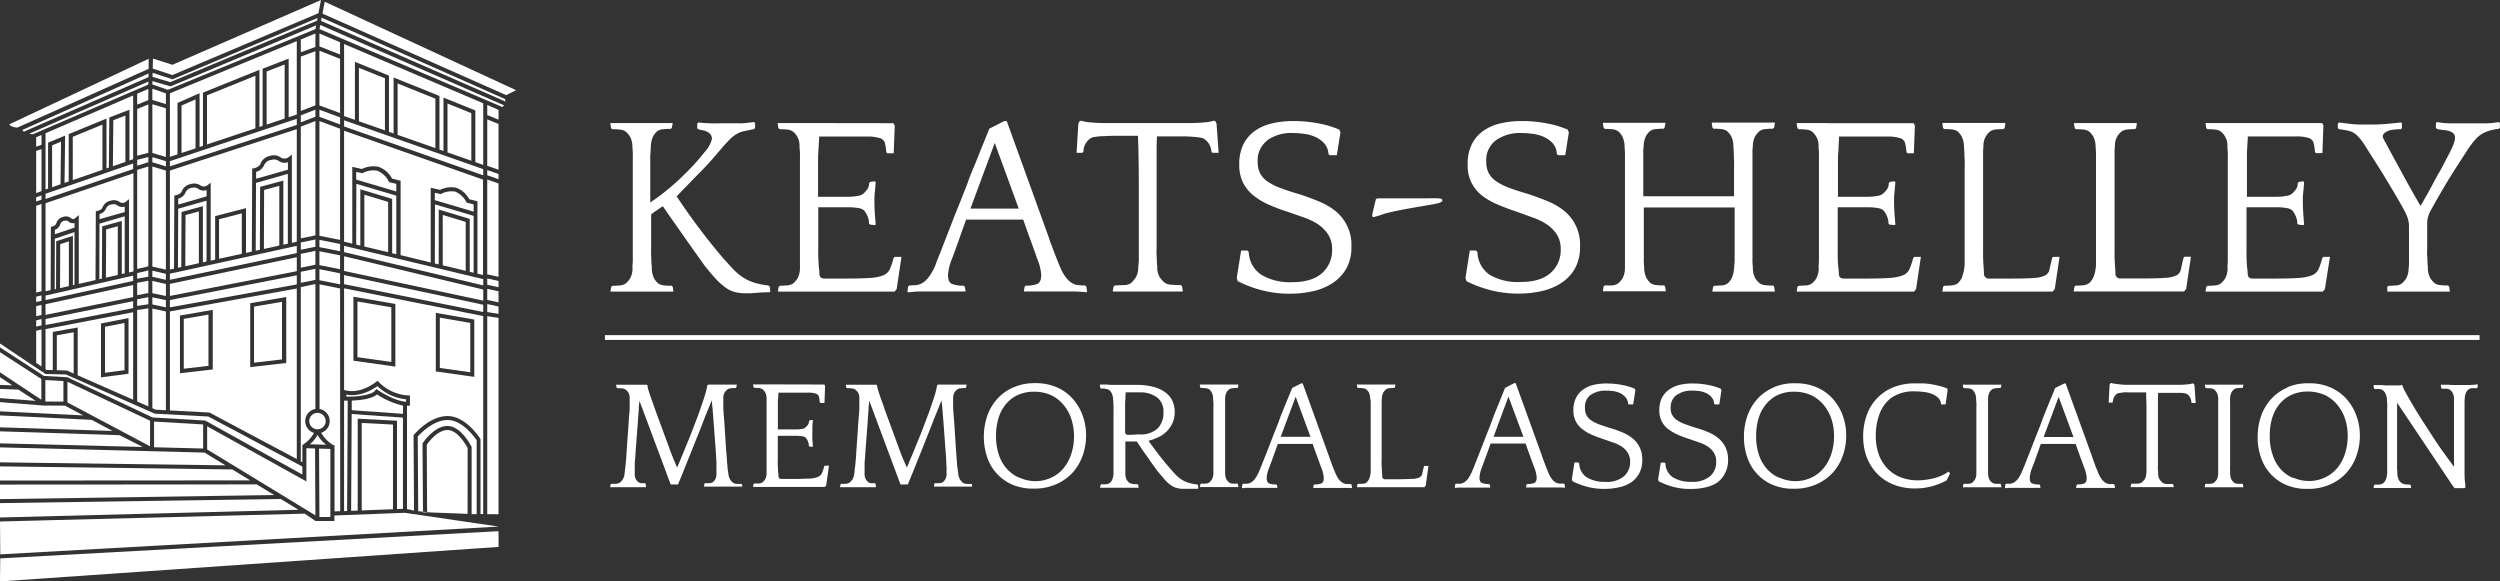 <svg id="Layer_1" data-name="Layer 1" xmlns="http://www.w3.org/2000/svg" viewBox="0 0 609.45 141.73"><rect x="0" y="0" width="609.45" height="141.73" fill="#333333" stroke="none"/><title>ksmalogo</title><path d="M164,30H148.9l-.12.07.19,1.17.3.25a16.61,16.61,0,0,1,1.87.1,2.73,2.73,0,0,1,1.43.52,5.65,5.65,0,0,1,1,1.17,5.3,5.3,0,0,1,.6,2.4c0,.49.07,1,.09,1.49s0,1.1,0,1.81V63a10.49,10.49,0,0,1-.06,1.46,5.87,5.87,0,0,0,0,1,5.1,5.1,0,0,1-.6,2.42,5.65,5.65,0,0,1-1,1.17,2.8,2.8,0,0,1-1.42.53c-.62.06-1.25.09-1.87.09l-.31.25-.19,1.17h15.36L164,69.91l-.25-.25a13.15,13.15,0,0,1-1.91-.09,2.88,2.88,0,0,1-1.46-.53,5,5,0,0,1-.92-1.17,5.47,5.47,0,0,1-.56-2.42c0-.5-.07-1-.1-1.4s0-1-.06-1.59,0-1.4,0-2.34V52.27a12.26,12.26,0,0,1,1.37-1c.41-.27.84-.57,1.31-.9h.25c.65,1,1.54,2.27,2.64,3.82l3.23,4.6c1.06,1.52,2,2.84,2.83,4l1.43,2c1,1.24,1.89,2.34,2.68,3.17A15.21,15.21,0,0,0,176.74,70,7.05,7.05,0,0,0,179,71.16a10.63,10.63,0,0,0,2.8.34,25,25,0,0,0,2.74-.12,29.31,29.31,0,0,1,3.11-.13l.13-.24-.13-1.17-.38-.25a18.43,18.43,0,0,1-3.6-.75A10.94,10.94,0,0,1,181,67.53a13,13,0,0,1-2.27-1.92c-.7-.74-1.46-1.6-2.34-2.55a156.41,156.41,0,0,1-11.44-15.2l5-5.15q2.1-2.1,3.6-3.79L176.05,36c.72-.83,1.34-1.51,1.85-2a7.19,7.19,0,0,1,1.41-1.17,6.21,6.21,0,0,1,2.34-.91c.91-.18,1.64-.34,2.17-.46l.25-.25V30l-.25-.26c-.58.09-1.07.15-1.49.19l-1.17.12a6.37,6.37,0,0,1-1.07,0h-4.31a36,36,0,0,1-5.49-.19l-.32.25v1.17l.32.26,1.17.25a3.86,3.86,0,0,1,1,.37,2.38,2.38,0,0,1,.79.65,1.84,1.84,0,0,1,.3,1.09,7.39,7.39,0,0,1-1.8,3.2,53.1,53.1,0,0,1-4.48,5,57,57,0,0,1-4.68,4.24,40.24,40.24,0,0,1-4.07,3V39a15.56,15.56,0,0,1,.06-1.75c.06-.5,0-1,.09-1.61a5.84,5.84,0,0,1,.56-2.43,5.27,5.27,0,0,1,.93-1.17,2.73,2.73,0,0,1,1.46-.53,15.18,15.18,0,0,1,1.91-.09l.24-.26L164,30Zm33.26,0H189.7l-.13.07.18,1.17.32.25a16.56,16.56,0,0,1,1.86.1,2.65,2.65,0,0,1,1.43.52,4.36,4.36,0,0,1,1.55,3.51c0,.49.07,1,.1,1.49s0,1.1,0,1.81V65.45a5.24,5.24,0,0,1-.59,2.42,5.75,5.75,0,0,1-1,1.17,2.75,2.75,0,0,1-1.43.53c-.58,0-1.17.09-1.86.09l-.31.25-.19,1.17h28.47l.49-.62,1.17-7.84h-1.66l-.26.25a16.56,16.56,0,0,1-.9,2.71,3,3,0,0,1-1.58,1.52,10.33,10.33,0,0,1-3.26.65q-2.16.16-5.85.16H201c-.83,0-1.24-.4-1.24-1.17s-.15-1.48-.18-2.07-.07-1.27-.1-2,0-1.55,0-2.48V50.53h7.16a14.45,14.45,0,0,1,2.55.18,2.84,2.84,0,0,1,1.43.56,5.34,5.34,0,0,1,.86,1.43,4.43,4.43,0,0,1,.38,1.86l.26.19,1.11.13.26-.13c-.1-1-.17-1.91-.23-2.76s-.09-1.77-.09-2.76a19.28,19.28,0,0,1,.09-2.42c.1-.72.13-1.52.23-2.48l-.26-.12-1.05.12-.32.31a2.37,2.37,0,0,1-.38,1.44,9.18,9.18,0,0,1-.86,1,2.53,2.53,0,0,1-1.43.66,12.45,12.45,0,0,1-2.58.23h-7.18V39c0-.63,0-1.17.05-1.66s0-1,.1-1.65l.13-2.4h11.69a9.72,9.72,0,0,1,3.08.38,1.78,1.78,0,0,1,1.24,1.16,13.53,13.53,0,0,1,.34,2.27l.26.26h1.55l.25-6.77-.32-.56Zm47.58-.49-3.67,1.86c-.17.45-.45,1.17-.84,2.11s-.84,2.06-1.34,3.3-1,2.57-1.62,4-1.17,2.87-1.67,4.32c-1.17,3-2.16,5.45-3,7.52l-2.05,5.29-1.36,3.51c-.35.9-.65,1.61-.88,2.15L228,64.75a5.93,5.93,0,0,1-.34.72,12.24,12.24,0,0,1-1.46,2.34,5.34,5.34,0,0,1-1.47,1.25,3.6,3.6,0,0,1-1.49.46c-.49,0-1,.07-1.56.07l-.3.25L221.22,71l.06.24a7.46,7.46,0,0,0,1.27-.09,17.68,17.68,0,0,1,1.78-.09H235.4l-.19-1.17-.31-.25a7.62,7.62,0,0,1-2.8-.41c-.66-.27-1-1-1-2.2a12.6,12.6,0,0,1,1-4c.65-1.72,1.44-3.9,2.34-6.5l1.07-3h13.93l1.05,3c.95,2.6,1.76,4.78,2.34,6.5a12.32,12.32,0,0,1,1,4c0,1.17-.33,1.93-1,2.2a7.53,7.53,0,0,1-2.79.41l-.26.25-.19,1.17h12.26a17.93,17.93,0,0,1,1.8.09c.59,0,1,.09,1.31.09L265,71l-.19-1.17-.3-.25a11.86,11.86,0,0,1-1.59-.07,3.58,3.58,0,0,1-1.52-.46A5,5,0,0,1,260,67.81a9.59,9.59,0,0,1-1.41-2.34c-.11-.29-.27-.63-.43-1s-.36-.87-.58-1.46-.51-1.28-.81-2.11S256,59,255.63,57.75l-10.2-28.22Zm-2.34,5.34,5.85,16H236.58Zm45.84,36.06-.19-1.17-.32-.25a19.85,19.85,0,0,1-2.23-.09,3,3,0,0,1-1.74-.53,9.11,9.11,0,0,1-1.07-1.17,4.56,4.56,0,0,1-.68-2.44c0-.49-.07-1-.09-1.39s0-1-.06-1.59,0-1.4,0-2.34v-22c0-1.94,0-3.51.1-4.68h5.72a29.37,29.37,0,0,1,3.19.1,15.69,15.69,0,0,1,1.81.22,2.05,2.05,0,0,1,.83.32A4,4,0,0,1,295.33,37l.25.25h1.49l-.5-7.09-.25-.56-.37-.19a9.53,9.53,0,0,1-2.18.41c-1.22.12-2.44.18-3.67.18H269.35c-1.23,0-2.45-.06-3.67-.18a9.53,9.53,0,0,1-2.18-.41l-.37.19-.25.56-.43,7.09h1.43l.24-.25a4,4,0,0,1,1.69-3.26,2.21,2.21,0,0,1,.83-.32c.6-.1,1.2-.17,1.81-.22.81,0,1.87-.09,3.19-.09h5.79c0,1.07.09,2.67.12,4.76s.07,4.49.07,7.18V62.9a10.35,10.35,0,0,1-.06,1.46c-.06.4-.06.74-.09,1a4.43,4.43,0,0,1-.69,2.43,9.74,9.74,0,0,1-1,1.17,3,3,0,0,1-1.75.54c-.83,0-1.58.08-2.23.08l-.32.26L271.25,71l.12.07h16.94ZM308.92,34.2a10.15,10.15,0,0,1,6.34-1.77,20.38,20.38,0,0,1,2.59.19,9.94,9.94,0,0,1,2.73.73,6.77,6.77,0,0,1,2.21,1.56,4.19,4.19,0,0,1,1.06,2.62l.31.3h1.73l.88-5.53-.24-.68a22.39,22.39,0,0,0-4.86-1.49,31.4,31.4,0,0,0-6.34-.62,22.07,22.07,0,0,0-5.19.56,11.93,11.93,0,0,0-4.2,1.82,9,9,0,0,0-2.83,3.3,10.85,10.85,0,0,0-1,5,9.49,9.49,0,0,0,.9,4.29,9.65,9.65,0,0,0,2.49,3.11,16.54,16.54,0,0,0,3.73,2.27,44.05,44.05,0,0,0,4.68,1.77L317.83,53a15.18,15.18,0,0,1,3.51,1.7,8.74,8.74,0,0,1,2.46,2.5,6.54,6.54,0,0,1,.94,3.63,7.41,7.41,0,0,1-2.46,5.76c-1.64,1.46-4.08,2.2-7.31,2.2A13.57,13.57,0,0,1,307.52,67a6.87,6.87,0,0,1-3.1-5.54l-.32-.38h-1.54l-1.07,6.66.25.81a29.37,29.37,0,0,0,5.73,2.17,26.39,26.39,0,0,0,7,.88,25.4,25.4,0,0,0,5.7-.63,14.07,14.07,0,0,0,4.74-2,10.46,10.46,0,0,0,3.3-3.51,10.73,10.73,0,0,0,1.24-5.38,10.54,10.54,0,0,0-3.88-8.62,15.83,15.83,0,0,0-4-2.34c-1.49-.62-3-1.17-4.54-1.69-1.78-.53-3.32-1-4.68-1.52a14.47,14.47,0,0,1-3.23-1.59,5.61,5.61,0,0,1-1.89-2,6,6,0,0,1-.63-2.9A6,6,0,0,1,309,34.2ZM336.6,48.35c-.88,0-1.17,0-1.26.49l-.77,3.23c-.06.49-.06.86.26.86a22.53,22.53,0,0,0,2.42-.74c2.8-.87,8.08-1.68,12.31-2.42,1.17-.25,2.05-.44,2.05-.94,0-.3-.18-.49-1.55-.49ZM364.67,34.2A10.18,10.18,0,0,1,371,32.43a20.07,20.07,0,0,1,2.57.19,9.91,9.91,0,0,1,2.74.73,6.88,6.88,0,0,1,2.21,1.56,4.17,4.17,0,0,1,1,2.62l.32.3h1.74l.87-5.53-.25-.68a22.14,22.14,0,0,0-4.85-1.49,31.4,31.4,0,0,0-6.34-.62,22.07,22.07,0,0,0-5.19.56,11.93,11.93,0,0,0-4.2,1.82,8.92,8.92,0,0,0-2.83,3.3,10.71,10.71,0,0,0-1,5,9.23,9.23,0,0,0,.9,4.29,9.49,9.49,0,0,0,2.48,3.11A16.54,16.54,0,0,0,365,49.81a48.87,48.87,0,0,0,4.68,1.77L373.58,53a15.6,15.6,0,0,1,3.51,1.7,8.87,8.87,0,0,1,2.46,2.5,6.6,6.6,0,0,1,.92,3.63A7.35,7.35,0,0,1,378,66.54c-1.63,1.46-4.07,2.2-7.29,2.2A13.63,13.63,0,0,1,363.17,67a6.91,6.91,0,0,1-3-5.54l-.3-.38h-1.56l-1.06,6.66.25.81a29.78,29.78,0,0,0,5.71,2.15,26.38,26.38,0,0,0,7,.87,24.84,24.84,0,0,0,5.7-.63,14.13,14.13,0,0,0,4.76-2,10.27,10.27,0,0,0,3.28-3.5A10.75,10.75,0,0,0,385.18,60a10.53,10.53,0,0,0-3.89-8.62,15.86,15.86,0,0,0-4-2.33c-1.5-.62-3-1.17-4.55-1.69-1.78-.54-3.32-1-4.68-1.52a14.92,14.92,0,0,1-3.23-1.59,5.77,5.77,0,0,1-1.89-2,6,6,0,0,1-.62-2.9A6,6,0,0,1,364.67,34.2Zm68,36.78-.19-1.17-.27-.2a12.47,12.47,0,0,1-1.86-.09A2.71,2.71,0,0,1,428.9,69a5.39,5.39,0,0,1-1-1.16,5.25,5.25,0,0,1-.59-2.43c0-.5-.07-1-.09-1.4s0-1,0-1.59V37.21a10.21,10.21,0,0,1,.09-1.61,5.25,5.25,0,0,1,.59-2.43,6,6,0,0,1,1-1.17,2.71,2.71,0,0,1,1.42-.53,14.48,14.48,0,0,1,1.86-.09l.32-.26.19-1.17-.13-.07H417.4l-.12.07.19,1.17.24.26a15,15,0,0,1,1.9.09,2.68,2.68,0,0,1,1.46.53,5.61,5.61,0,0,1,.94,1.17,5.69,5.69,0,0,1,.56,2.43c0,.49.07,1,.09,1.49s0,1.1.06,1.81,0,1.54,0,2.55v6.4H400.6V37.21a10.21,10.21,0,0,1,.09-1.61,5.7,5.7,0,0,1,.57-2.43,5,5,0,0,1,.93-1.17,2.71,2.71,0,0,1,1.46-.53,15.11,15.11,0,0,1,1.9-.09l.24-.26L406,30l-.13-.07h-15l-.12.07.19,1.17.3.26a14.55,14.55,0,0,1,1.87.09,2.75,2.75,0,0,1,1.43.53,4.8,4.8,0,0,1,.93,1.17,5.54,5.54,0,0,1,.57,2.4c0,.49.07,1,.09,1.48s0,1.1,0,1.81V65.45a5.1,5.1,0,0,1-.6,2.42,5.65,5.65,0,0,1-1,1.17,2.8,2.8,0,0,1-1.42.53,17,17,0,0,1-1.89,0l-.3.25L390.75,71h15.36l-.19-1.17-.24-.25a13,13,0,0,1-1.9-.09,2.79,2.79,0,0,1-1.46-.53,4.94,4.94,0,0,1-.93-1.16,5.56,5.56,0,0,1-.57-2.43c0-.5-.07-1-.09-1.4s0-1,0-1.59V50.58h22.14V63a10.49,10.49,0,0,1-.06,1.46c-.05.4-.05.74-.09,1a6.53,6.53,0,0,1-.6,2.42,4.46,4.46,0,0,1-.9,1.17,2.85,2.85,0,0,1-1.46.53c-.6,0-1.23.09-1.89.09l-.25.25-.19,1.17h15.23ZM445.69,30h-7.58l-.13.07.19,1.17.32.26q.93,0,1.86.09a2.71,2.71,0,0,1,1.42.53,4.31,4.31,0,0,1,1.56,3.51c0,.49.07,1,.09,1.49s0,1.1,0,1.81V63a12.58,12.58,0,0,1-.05,1.46,5.87,5.87,0,0,0,0,1,5.5,5.5,0,0,1-.59,2.42,5.75,5.75,0,0,1-1,1.17,2.75,2.75,0,0,1-1.43.53c-.58,0-1.17.09-1.86.09l-.31.25L438,71.08h28.61l.49-.62,1.17-7.84h-1.61l-.26.25a16.25,16.25,0,0,1-.9,2.71,3,3,0,0,1-1.58,1.52,10.44,10.44,0,0,1-3.26.65c-1.44.11-3.4.16-5.85.16h-5.29c-.83,0-1.24-.4-1.24-1.17s-.14-1.48-.19-2.07-.07-1.27-.09-2,0-1.55,0-2.48V50.53h7.16a14.52,14.52,0,0,1,2.55.18,2.87,2.87,0,0,1,1.43.56A5.61,5.61,0,0,1,460,52.7a4.43,4.43,0,0,1,.38,1.86l.25.19,1.17.13.26-.13c-.09-1-.16-1.91-.22-2.76s-.1-1.77-.1-2.76a17.36,17.36,0,0,1,.1-2.42c.09-.72.13-1.52.22-2.48l-.26-.12-1.05.12-.32.31a2.3,2.3,0,0,1-.37,1.44,8.29,8.29,0,0,1-.87,1,2.53,2.53,0,0,1-1.42.66,12.48,12.48,0,0,1-2.59.23h-7.12V39a14.1,14.1,0,0,1,.06-1.66c.06-.49.06-1,.09-1.65l.13-2.4h11.76a9.69,9.69,0,0,1,3.07.38,1.78,1.78,0,0,1,1.24,1.16,13.55,13.55,0,0,1,.35,2.27l.25.26h1.55l.25-6.77-.32-.56H445.69Zm33.19,7.09c0,.51,0,1.1.06,1.82s0,1.54,0,2.55V64.42a10.67,10.67,0,0,1-.72,3.37,4.58,4.58,0,0,1-.93,1.25,2.87,2.87,0,0,1-1.43.53c-.62.06-1.25.09-1.87.09l-.31.25-.18,1.17h26.92l.49-.62,1.17-7.84h-1.61l-.19.25c-.29,1.17-.5,2-.63,2.71a2.07,2.07,0,0,1-1,1.52,6.63,6.63,0,0,1-2.73.65c-1.27.11-3.15.16-5.63.16h-5.33a1.18,1.18,0,0,1-1.31-1v-.15c0-.79-.09-1.5-.12-2.12s-.08-1.29-.09-2,0-1.53,0-2.49V37.21a10.21,10.21,0,0,1,.09-1.61,4.33,4.33,0,0,1,1.55-3.51,2.76,2.76,0,0,1,1.45-.53c.64-.06,1.27-.09,1.91-.09l.25-.26.18-1.17-.12-.07H473.61l-.11.07.18,1.17.31.26c.62,0,1.25,0,1.87.09a2.75,2.75,0,0,1,1.43.53,5.84,5.84,0,0,1,.93,1.17,5.84,5.84,0,0,1,.56,2.43c0,.4.07.9.1,1.4Zm32.08,0V64.42a3.59,3.59,0,0,1-.09,1,7.06,7.06,0,0,1-.62,2.34,4.61,4.61,0,0,1-.94,1.25,2.84,2.84,0,0,1-1.42.53c-.63.06-1.25.09-1.88.09l-.3.25-.19,1.17h26.93l.49-.62,1.17-7.84H532.5l-.19.25c-.29,1.17-.5,2-.62,2.71a2.16,2.16,0,0,1-1,1.52,6.68,6.68,0,0,1-2.74.65c-1.26.11-3.13.16-5.62.16H517a1.17,1.17,0,0,1-1.3-1,.76.76,0,0,1,0-.15c0-.79-.08-1.5-.12-2.12s-.07-1.29-.09-2,0-1.53,0-2.49V37.21a10.21,10.21,0,0,1,.09-1.61,4.31,4.31,0,0,1,1.56-3.51,2.81,2.81,0,0,1,1.46-.53q.95-.09,1.89-.09l.25-.26.19-1.17L520.8,30H505.7l-.12.07.19,1.17.3.26c.63,0,1.25,0,1.87.09a2.75,2.75,0,0,1,1.43.53,5.89,5.89,0,0,1,.94,1.17,5.84,5.84,0,0,1,.56,2.43c0,.4.07.9.09,1.4ZM545.37,30h-7.58l-.12.07.18,1.17.31.26c.62,0,1.25,0,1.87.09a2.78,2.78,0,0,1,1.43.53A4.33,4.33,0,0,1,543,35.67c0,.49.07,1,.09,1.49s0,1.1,0,1.81V63a12.58,12.58,0,0,1-.05,1.46,5.87,5.87,0,0,0,0,1,5.24,5.24,0,0,1-.59,2.42,5.75,5.75,0,0,1-1,1.17,2.75,2.75,0,0,1-1.43.53c-.62.06-1.24.09-1.87.09l-.3.25-.19,1.17h28.6l.5-.62L568,62.62h-1.62l-.25.25a16.56,16.56,0,0,1-.9,2.71,3,3,0,0,1-1.58,1.52,10.45,10.45,0,0,1-3.27.65q-2.15.16-5.85.16h-5.35c-.83,0-1.24-.4-1.24-1.17s-.15-1.48-.19-2.07-.07-1.27-.09-2,0-1.55,0-2.48V50.53h7.16a14.52,14.52,0,0,1,2.55.18,2.87,2.87,0,0,1,1.43.56,5.61,5.61,0,0,1,.86,1.43,4.43,4.43,0,0,1,.38,1.86l.24.19,1.17.13.25-.13c-.08-1-.15-1.91-.21-2.76s-.1-1.77-.1-2.76a17.36,17.36,0,0,1,.1-2.42c.09-.72.13-1.52.21-2.48l-.25-.12-1,.12-.32.31a2.3,2.3,0,0,1-.37,1.44,8.29,8.29,0,0,1-.87,1,2.53,2.53,0,0,1-1.42.66,12.54,12.54,0,0,1-2.59.23h-7.12V37.31c0-.49.06-1,.09-1.65l.13-2.4h11.78a9.62,9.62,0,0,1,3.07.38A1.77,1.77,0,0,1,564,34.8a13.53,13.53,0,0,1,.34,2.27l.26.26h1.56l.24-6.77-.31-.56H545.37ZM597.24,71l-.19-1.17-.32-.24a11.73,11.73,0,0,1-1.89-.1,2.43,2.43,0,0,1-1.39-.52,5.7,5.7,0,0,1-1-1.17,5.24,5.24,0,0,1-.59-2.42c0-.51-.07-1-.09-1.37s0-.94-.07-1.56,0-1.39,0-2.34V54.41a5.72,5.72,0,0,1,.3-1.84,6.54,6.54,0,0,1,.56-1.27l1.65-2.93c.56-1,1.2-2.07,1.9-3.26s1.51-2.48,2.4-3.88,1.93-3,3.13-4.86a26,26,0,0,1,1.68-2.23,7.3,7.3,0,0,1,1.58-1.41,9,9,0,0,1,1.84-.84,14.33,14.33,0,0,1,2.43-.49l.25-.26V30l-.25-.25a17.63,17.63,0,0,1-3,.31h-9.1a18.09,18.09,0,0,1-3-.31l-.24.25v1.17l.24.26a10.36,10.36,0,0,0,1.46.25,6.89,6.89,0,0,1,1.43.24,3,3,0,0,1,1.09.56,1.39,1.39,0,0,1,.43,1.17,3.6,3.6,0,0,1-.25,1.17c-.16.46-.29.79-.37,1-.2.45-.58,1.24-1.17,2.34s-1.17,2.34-2,3.75-1.53,2.82-2.34,4.29-1.57,2.81-2.27,4q-2.34-4-4.35-7.72c-1.32-2.46-2.74-5-4.22-7.79-.15-.25-.29-.5-.41-.75a1.68,1.68,0,0,1-.23-.75c0-.33.26-.68.75-1a3.85,3.85,0,0,1,1.5-.53,12.24,12.24,0,0,1,2.18-.16l.24-.28V30l-.2-.14c-1.17.12-2.34.24-3.64.35s-2.34.15-3.33.15h-2.61a25.16,25.16,0,0,1-2.74-.15l-2.79-.35-.32.25v1.17l.51.26a14,14,0,0,1,2.21.37,4.1,4.1,0,0,1,1.63.81,8.11,8.11,0,0,1,1,1,16.07,16.07,0,0,1,1,1.34c.78,1.24,1.61,2.54,2.47,3.89s1.72,2.7,2.55,4.07l2.4,4c.76,1.29,1.46,2.5,2.08,3.62a16.66,16.66,0,0,1,1,2,7,7,0,0,1,.5,2.83v9a9,9,0,0,1-.09,1,5.1,5.1,0,0,1-.6,2.42,6,6,0,0,1-1,1.17,2.54,2.54,0,0,1-1.4.53c-.6,0-1.23.09-1.9.09l-.31.25L582,71.08h15.21ZM181,118.8l-.12-.69-.18-.15a11.41,11.41,0,0,1-1.17,0,1.69,1.69,0,0,1-.89-.32,3.64,3.64,0,0,1-.61-.69,3.25,3.25,0,0,1-.46-1.48c-.06-.31-.09-.59-.14-.86s-.07-.59-.1-1-.09-.85-.12-1.43-.09-1.31-.18-2.23l-.45-7c-.07-.93-.13-1.67-.18-2.24s-.06-1.09-.07-1.49,0-.77,0-1.07v-1a2.56,2.56,0,0,1,.33-1.48,2.92,2.92,0,0,1,.62-.69,1.59,1.59,0,0,1,.87-.32,11.17,11.17,0,0,1,1.17-.06l.18-.15.12-.69h-7l-.18.15a21.83,21.83,0,0,1-.73,2.89c-.39,1.17-.84,2.54-1.37,4s-1.1,2.9-1.67,4.4-1.17,2.87-1.66,4.13l-1.31,3.15a15,15,0,0,1-.66,1.48l-.94-2.27c-.35-.86-.75-1.88-1.17-3.1l-2.59-7-.84-2.34-.78-2.2c-.24-.68-.45-1.3-.61-1.83a6.06,6.06,0,0,1-.28-1.33l-.19-.1h-7.45l.12.69.18.15a7.65,7.65,0,0,1,1.17.06,1.66,1.66,0,0,1,.88.32,2.82,2.82,0,0,1,.63.66,2.66,2.66,0,0,1,.33,1.51v2a11.5,11.5,0,0,1-.08,1.57c-.09.61-.1,1.36-.17,2.25l-.54,7.73a16.86,16.86,0,0,1-.15,1.89c0,.51-.09,1-.13,1.3s-.07.66-.09.89-.06.46-.08.63a3.28,3.28,0,0,1-.48,1.49,4.5,4.5,0,0,1-.62.69,1.87,1.87,0,0,1-.91.31,7.62,7.62,0,0,1-1.17,0l-.23.15-.11.69h8.68l.08-.15-.12-.69-.15-.15a5.79,5.79,0,0,1-1,0,1.33,1.33,0,0,1-.7-.32,2.66,2.66,0,0,1-.55-.69,3.11,3.11,0,0,1-.24-1.48v-1.91a9.57,9.57,0,0,1,.08-1.44c.08-.55.07-1.27.15-2.14l.53-7c.05-.78.09-1.41.14-1.93s.07-1,.09-1.37a5.84,5.84,0,0,1,.07-1,4.63,4.63,0,0,0,.08-.81l7.62,20.41h1.79c.35-.86.78-1.9,1.27-3.12s1-2.51,1.56-3.88l1.66-4.15c.56-1.4,1.09-2.71,1.58-4s.93-2.34,1.31-3.27.66-1.65.84-2.11c0,.26.06.58.09,1l.18,1.91c.07.89.16,2.13.28,3.71s.27,3.72.48,6.38c0,.76.08,1.39.11,1.9s0,.94,0,1.3v1.52a3.15,3.15,0,0,1-.24,1.48,3.47,3.47,0,0,1-.52.69,1.53,1.53,0,0,1-.85.32,11.41,11.41,0,0,1-1.17,0l-.15.15-.11.69H181Zm7.35-25.09h-4.77l.12.69.19.15a11.46,11.46,0,0,1,1.17.06,1.69,1.69,0,0,1,.88.32,3.54,3.54,0,0,1,.58.7,3,3,0,0,1,.36,1.47v18.27a3,3,0,0,1-.36,1.49,3.79,3.79,0,0,1-.58.69,1.76,1.76,0,0,1-.88.31,7.62,7.62,0,0,1-1.17,0l-.19.16-.12.69h17.53l.3-.38.68-4.81h-1l-.16.16a9.82,9.82,0,0,1-.56,1.66,1.84,1.84,0,0,1-1,.93,5.94,5.94,0,0,1-2,.4c-.86,0-2.07.09-3.59.09h-3.24c-.5,0-.76-.23-.76-.72a12.59,12.59,0,0,0-.12-1.26c0-.37,0-.78-.05-1.17a12.76,12.76,0,0,1,0-1.52v-5.85h4.37a9.21,9.21,0,0,1,1.57.11,1.51,1.51,0,0,1,.86.36,2.84,2.84,0,0,1,.54.86,2.78,2.78,0,0,1,.23,1.17l.16.11.68.08.15-.08c0-.61-.1-1.17-.13-1.69s0-1.09,0-1.69V104c0-.43.08-.93.13-1.52l-.13-.1-.64.08-.19.18a1.46,1.46,0,0,1-.24.89,5.15,5.15,0,0,1-.53.61,1.51,1.51,0,0,1-.87.41,7.61,7.61,0,0,1-1.58.13h-4.36v-6.5a6.6,6.6,0,0,1,.06-1l.07-1.46h7.23a5.71,5.71,0,0,1,1.88.23,1.19,1.19,0,0,1,.77.73,9.13,9.13,0,0,1,.2,1.39l.15.15h1l.15-4.14-.18-.34Zm48.69,25.09-.12-.69-.18-.15a11.41,11.41,0,0,1-1.17,0,1.75,1.75,0,0,1-.91-.32,5,5,0,0,1-.6-.69,3.51,3.51,0,0,1-.46-1.48,5.54,5.54,0,0,0-.13-.86c0-.27-.08-.59-.12-1s-.07-.85-.11-1.43-.1-1.31-.17-2.23l-.45-7c-.08-.93-.14-1.67-.18-2.24s-.07-1.09-.08-1.49,0-.77,0-1.07v-1a2.64,2.64,0,0,1,.32-1.48,2.76,2.76,0,0,1,.63-.69,1.4,1.4,0,0,1,.85-.32,11.46,11.46,0,0,1,1.17-.06l.2-.15.11-.69h-7l-.19.15a18,18,0,0,1-.72,2.89c-.38,1.17-.83,2.54-1.37,4s-1.09,2.9-1.67,4.4-1.17,2.87-1.67,4.13-1,2.33-1.31,3.15-.57,1.35-.64,1.48l-1-2.27c-.35-.86-.75-1.88-1.17-3.1l-2.58-7c-.28-.76-.56-1.53-.83-2.34s-.55-1.51-.79-2.2-.44-1.3-.6-1.83a6.1,6.1,0,0,1-.3-1.33l-.18-.1h-7.43l.12.69.18.15a7.65,7.65,0,0,1,1.17.06,1.66,1.66,0,0,1,.88.32,3.29,3.29,0,0,1,.63.66,2.74,2.74,0,0,1,.32,1.51v2a13.12,13.12,0,0,1-.07,1.57c-.07.61-.1,1.36-.18,2.25l-.53,7.73a16.86,16.86,0,0,1-.15,1.89c0,.51-.1,1-.14,1.3s-.07.66-.09.89a2,2,0,0,1-.08.63,3.39,3.39,0,0,1-.47,1.49,5.86,5.86,0,0,1-.63.69,1.91,1.91,0,0,1-.92.31,6.61,6.61,0,0,1-1.09,0l-.24.15-.12.69h8.68l.09-.15-.12-.69-.15-.15a5.68,5.68,0,0,1-1,0,1.22,1.22,0,0,1-.7-.32,2.33,2.33,0,0,1-.55-.69,3,3,0,0,1-.26-1.48v-1.91a10.93,10.93,0,0,1,.07-1.44c.07-.55.08-1.27.15-2.14l.54-7c0-.78.1-1.41.13-1.93s.07-1,.09-1.37a4.85,4.85,0,0,1,.09-1c.08-.28,0-.55.07-.81l7.61,20.41h1.79c.36-.86.78-1.9,1.28-3.12l1.56-3.88c.55-1.37,1.1-2.75,1.65-4.15s1.09-2.71,1.58-4,.94-2.34,1.32-3.27l.83-2.11c0,.26.06.58.1,1s.1,1,.17,1.91.18,2.13.29,3.71.27,3.72.47,6.38c.06.76.1,1.39.12,1.9a12.1,12.1,0,0,0,.06,1.3,4.27,4.27,0,0,1,0,.88v.64a2.58,2.58,0,0,1-.77,2.17,1.52,1.52,0,0,1-.86.32,11.42,11.42,0,0,1-1.17,0l-.15.15-.12.69h9.37Zm10-24.36a11.34,11.34,0,0,0-3.92,2.79,12.29,12.29,0,0,0-2.45,4.15,15.91,15.91,0,0,0-.07,9.93,11.1,11.1,0,0,0,6.11,6.8,12.73,12.73,0,0,0,5.31,1,13.07,13.07,0,0,0,5.51-1.09,11.76,11.76,0,0,0,4-2.86,12.38,12.38,0,0,0,2.42-4.13,15,15,0,0,0,.82-4.87,14.19,14.19,0,0,0-.85-4.87,12.31,12.31,0,0,0-2.42-4.09,11.1,11.1,0,0,0-3.89-2.79,12.72,12.72,0,0,0-5.3-1A12.43,12.43,0,0,0,247.06,94.44Zm1.39,22a8.82,8.82,0,0,1-3-2.17,9.9,9.9,0,0,1-1.94-3.43,14.47,14.47,0,0,1-.68-4.57,14.86,14.86,0,0,1,.59-4.29,9.87,9.87,0,0,1,1.77-3.4,8.39,8.39,0,0,1,2.91-2.27,9.42,9.42,0,0,1,4-.82,9.94,9.94,0,0,1,4.09.82,8.67,8.67,0,0,1,3.06,2.34,10.15,10.15,0,0,1,1.92,3.44,13.19,13.19,0,0,1,.67,4.27,13.71,13.71,0,0,1-.64,4.22,10.61,10.61,0,0,1-1.87,3.51,8.65,8.65,0,0,1-3,2.34,9.33,9.33,0,0,1-4.06.87A9.51,9.51,0,0,1,248.45,116.4Zm29.15,2.44-.12-.7-.15-.15a6.18,6.18,0,0,1-1.36-.09,3,3,0,0,1-.7-.28,4.08,4.08,0,0,1-.54-.63,3.22,3.22,0,0,1-.37-1.55v-7.86h2.78l1.58,2.34c.57.82,1.17,1.59,1.64,2.34l1.33,1.85c.21.31.43.6.67.89.61.74,1.17,1.36,1.61,1.89a8.94,8.94,0,0,0,1.39,1.29,4.92,4.92,0,0,0,1.41.71,5.9,5.9,0,0,0,1.72.23h3.58l.07-.23-.07-.69-.24-.15a10.45,10.45,0,0,1-2.21-.45,6.8,6.8,0,0,1-1.65-.8,7.77,7.77,0,0,1-1.39-1.17c-.43-.46-.9-1-1.4-1.57-.93-1.06-1.82-2.15-2.67-3.26s-1.71-2.25-2.51-3.39a12.68,12.68,0,0,0,2.24-.79,7.3,7.3,0,0,0,2.06-1.36,7.08,7.08,0,0,0,1.5-2.06,6.31,6.31,0,0,0,.59-2.83,6.53,6.53,0,0,0-.51-2.58,5.29,5.29,0,0,0-1.63-2.06,8.18,8.18,0,0,0-3-1.45,16.15,16.15,0,0,0-4.32-.5h-6.1l-1-.07h-1.61l-.09.14.12.69.2.15a5.23,5.23,0,0,1,1.31.1,2.5,2.5,0,0,1,.7.28,2.78,2.78,0,0,1,.58.78,3.72,3.72,0,0,1,.33,1.39c.06.63.09,1.28.1,1.92s0,1.17,0,1.74v14.62a4,4,0,0,1-.38,1.49,2.13,2.13,0,0,1-.57.73,2.1,2.1,0,0,1-.95.28,9.37,9.37,0,0,1-1.06,0l-.2.15-.12.69h9.34ZM275.69,106q-.39,0-.78,0a.74.74,0,0,1-.44-.18.57.57,0,0,1-.19-.41,5.08,5.08,0,0,1,0-.78V98.85a13.22,13.22,0,0,1,.05-1.34c.06-.51,0-1.17.1-1.86h3.35a6.85,6.85,0,0,1,4.32,1.25,4.32,4.32,0,0,1,1.53,3.58,5.42,5.42,0,0,1-1.39,3.94,6,6,0,0,1-4.55,1.47Zm26.12-12.26h-9.33l.11.69.19.15a11.46,11.46,0,0,1,1.17.06,1.66,1.66,0,0,1,.88.32,3.35,3.35,0,0,1,.57.72,3.67,3.67,0,0,1,.34,1.45,4.59,4.59,0,0,0,.06.91,6.69,6.69,0,0,1,0,1.1v16.26a3.22,3.22,0,0,1-.37,1.49,3.79,3.79,0,0,1-.58.69,1.73,1.73,0,0,1-.88.31,7.62,7.62,0,0,1-1.17,0l-.18.16-.12.69h9.4l-.11-.69-.16-.16a7.62,7.62,0,0,1-1.17,0,1.57,1.57,0,0,1-.88-.31,3,3,0,0,1-.58-.69,3.46,3.46,0,0,1-.34-1.49V97.14a3.49,3.49,0,0,1,.34-1.49,3,3,0,0,1,.58-.69,1.57,1.57,0,0,1,.88-.31,7.65,7.65,0,0,1,1.17-.06l.16-.15.11-.69Zm15.45-.3L315,94.58c-.1.28-.27.71-.52,1.29l-.82,2-1,2.45c-.36.87-.7,1.76-1,2.65-.71,1.8-1.32,3.33-1.81,4.61l-1.25,3.21c-.36.88-.62,1.58-.85,2.13l-.52,1.31-.32.75a2.39,2.39,0,0,1-.2.43,7.23,7.23,0,0,1-.9,1.48,3.42,3.42,0,0,1-.89.76,2.46,2.46,0,0,1-.92.28h-.95l-.19.15-.08.69V119a4.1,4.1,0,0,0,.77-.06,7.93,7.93,0,0,1,1.09,0h6.77l-.1-.69-.2-.15a4.73,4.73,0,0,1-1.71-.24c-.41-.17-.61-.61-.61-1.35a7.83,7.83,0,0,1,.59-2.46c.4-1,.89-2.34,1.47-4l.65-1.83H320l.65,1.83c.58,1.6,1.07,2.93,1.47,4a7.83,7.83,0,0,1,.59,2.46c0,.74-.2,1.17-.61,1.35a4.73,4.73,0,0,1-1.71.24l-.15.15-.12.69h8.61c.36,0,.62.06.79.06l.07-.15-.1-.69-.2-.15h-1a2.46,2.46,0,0,1-.92-.28,3.31,3.31,0,0,1-.9-.76,6.43,6.43,0,0,1-.86-1.48c-.08-.17-.16-.38-.27-.63l-.36-.89c-.14-.35-.3-.78-.49-1.3s-.41-1.17-.67-1.89l-6.24-17.29Zm-1.4,3.27,3.61,9.78H312.2Zm18.29,1.37v16.73a2.08,2.08,0,0,1-.06.63,4,4,0,0,1-.37,1.41,2.86,2.86,0,0,1-.57.76,1.69,1.69,0,0,1-.88.32,7.62,7.62,0,0,1-1.17,0l-.19.15-.12.69h16.46l.31-.37.67-4.81h-1l-.11.15c-.18.69-.31,1.24-.39,1.66a1.31,1.31,0,0,1-.62.94,4.18,4.18,0,0,1-1.67.4c-.79,0-1.93.09-3.45.09h-3.24a.69.69,0,0,1-.79-.58.71.71,0,0,1,0-.15c0-.47-.06-.91-.08-1.28a11.31,11.31,0,0,0-.06-1.17,12.72,12.72,0,0,1,0-1.52v-14a5.66,5.66,0,0,1,.06-1,3.47,3.47,0,0,1,.36-1.48,4,4,0,0,1,.6-.7,1.6,1.6,0,0,1,.89-.31,7.65,7.65,0,0,1,1.17-.06l.16-.15.11-.69h-9.41l.12.69.19.15a7.65,7.65,0,0,1,1.17.06,1.73,1.73,0,0,1,.87.31,4.24,4.24,0,0,1,.58.69,3.34,3.34,0,0,1,.33,1.49A3.56,3.56,0,0,1,334.15,98.05Zm35-4.68-2.25,1.17c-.11.28-.28.71-.52,1.3s-.51,1.26-.81,2l-1,2.46c-.35.86-.7,1.75-1,2.64q-1.06,2.7-1.8,4.61c-.49,1.28-.92,2.34-1.26,3.22l-.84,2.13c-.23.55-.39,1-.53,1.31a7.61,7.61,0,0,0-.3.75,2.92,2.92,0,0,1-.22.43,7.84,7.84,0,0,1-.88,1.47,3.32,3.32,0,0,1-.91.76,2.25,2.25,0,0,1-.91.28h-1l-.18.15-.07.69v.16a4.3,4.3,0,0,0,.78-.06,9.73,9.73,0,0,1,1.08,0h6.78l-.12-.69L363,118a4.75,4.75,0,0,1-1.72-.25c-.4-.16-.61-.61-.61-1.34a7.7,7.7,0,0,1,.59-2.46l1.47-4,.64-1.82h8.54l.64,1.82,1.46,4a7.46,7.46,0,0,1,.6,2.46c0,.73-.21,1.17-.61,1.34a4.75,4.75,0,0,1-1.72.25l-.15.15-.12.69h8.64c.35,0,.62.06.79.06l.08-.16-.11-.69-.19-.15h-1a2.23,2.23,0,0,1-.94-.28,3.08,3.08,0,0,1-.89-.76,6.36,6.36,0,0,1-.86-1.47c-.07-.18-.17-.39-.26-.63s-.22-.54-.36-.89l-.5-1.3c-.19-.5-.41-1.13-.67-1.9l-6.25-17.28Zm-1.42,3.28,3.65,9.81H364.1Zm20-.38a6.33,6.33,0,0,1,3.89-1.07,14,14,0,0,1,1.58.1,6.09,6.09,0,0,1,1.68.47,4,4,0,0,1,1.35,1,2.54,2.54,0,0,1,.65,1.6l.19.19h1.06l.54-3.4-.15-.42a14.77,14.77,0,0,0-3-.91,19.5,19.5,0,0,0-3.89-.37,13.7,13.7,0,0,0-3.18.34,7.3,7.3,0,0,0-2.57,1.17,5.42,5.42,0,0,0-1.68,2,6.57,6.57,0,0,0-.64,3,5.51,5.51,0,0,0,2.09,4.54,10,10,0,0,0,2.28,1.39,28.6,28.6,0,0,0,2.84,1.08l2.41.84a9.14,9.14,0,0,1,2.13,1,5.24,5.24,0,0,1,1.51,1.53,4,4,0,0,1,.57,2.22,4.49,4.49,0,0,1-1.51,3.51,6.49,6.49,0,0,1-4.47,1.36,8.41,8.41,0,0,1-4.57-1.09,4.19,4.19,0,0,1-1.86-3.4l-.2-.24h-.95l-.64,4.07.15.51a20.11,20.11,0,0,0,3.51,1.33,16.47,16.47,0,0,0,4.31.53,15.83,15.83,0,0,0,3.5-.38,8.82,8.82,0,0,0,2.92-1.17,6.28,6.28,0,0,0,2-2.18,6.51,6.51,0,0,0,.76-3.29,6.37,6.37,0,0,0-2.34-5.28,9.69,9.69,0,0,0-2.46-1.46c-.91-.38-1.83-.72-2.78-1s-2-.64-2.83-.93a9.57,9.57,0,0,1-2-1,3.56,3.56,0,0,1-1.17-1.24,3.86,3.86,0,0,1-.37-1.77A3.72,3.72,0,0,1,387.73,96.27Zm21,0a6.28,6.28,0,0,1,3.88-1.07,13.82,13.82,0,0,1,1.58.1,6,6,0,0,1,1.67.47,3.93,3.93,0,0,1,1.36,1,2.5,2.5,0,0,1,.64,1.6l.19.19h1.08l.52-3.4-.15-.42a14.58,14.58,0,0,0-3-.91,19.47,19.47,0,0,0-3.88-.37,13.59,13.59,0,0,0-3.18.34,7.48,7.48,0,0,0-2.57,1.17,5.37,5.37,0,0,0-1.73,2,6.66,6.66,0,0,0-.63,3,5.51,5.51,0,0,0,2.07,4.53,10.91,10.91,0,0,0,2.34,1.4,26.09,26.09,0,0,0,2.83,1.07l2.42.84a9.38,9.38,0,0,1,2.13,1,5.24,5.24,0,0,1,1.51,1.53,4,4,0,0,1,.56,2.22,4.5,4.5,0,0,1-1.49,3.51,6.58,6.58,0,0,1-4.48,1.36,8.39,8.39,0,0,1-4.57-1.09A4.2,4.2,0,0,1,406,113l-.19-.23h-.94l-.66,4.07.15.5a19.38,19.38,0,0,0,3.51,1.34,16.51,16.51,0,0,0,4.31.52,16,16,0,0,0,3.51-.37,8.56,8.56,0,0,0,2.91-1.17,6.2,6.2,0,0,0,1.91-2.28,6.69,6.69,0,0,0,.76-3.29,6.82,6.82,0,0,0-.65-3.11,6.72,6.72,0,0,0-1.73-2.16,9.52,9.52,0,0,0-2.45-1.46c-.92-.39-1.85-.73-2.79-1s-2-.65-2.83-.94a9.17,9.17,0,0,1-2-1,3.31,3.31,0,0,1-1.54-3A3.73,3.73,0,0,1,408.72,96.27Zm23.6-1.83a11.44,11.44,0,0,0-3.92,2.79,12.26,12.26,0,0,0-2.44,4.15,15.41,15.41,0,0,0-.83,5.08,15,15,0,0,0,.76,4.85,11.1,11.1,0,0,0,6.11,6.8,12.78,12.78,0,0,0,5.32,1,13,13,0,0,0,5.5-1.09,11.73,11.73,0,0,0,4-2.86,12.38,12.38,0,0,0,2.42-4.13,14.69,14.69,0,0,0,.82-4.87,14.18,14.18,0,0,0-.84-4.87,12.65,12.65,0,0,0-2.42-4.09,11,11,0,0,0-3.9-2.79,12.67,12.67,0,0,0-5.29-1A12.51,12.51,0,0,0,432.32,94.44Zm1.4,22a8.63,8.63,0,0,1-3-2.17,9.9,9.9,0,0,1-1.94-3.43,14.19,14.19,0,0,1-.68-4.57,15.21,15.21,0,0,1,.59-4.29,9.54,9.54,0,0,1,1.77-3.4,8.17,8.17,0,0,1,2.89-2.3,9.11,9.11,0,0,1,4-.82,9.9,9.9,0,0,1,4.09.82,8.7,8.7,0,0,1,3.07,2.34,10.55,10.55,0,0,1,1.92,3.43,13.18,13.18,0,0,1,.66,4.27,13.48,13.48,0,0,1-.64,4.23,10.43,10.43,0,0,1-1.87,3.51,8.71,8.71,0,0,1-3,2.34,9.18,9.18,0,0,1-4.06.86A9.54,9.54,0,0,1,433.72,116.4Zm39.46-17.89h1.11l.49-3.51-.1-.37a13.67,13.67,0,0,0-2.06-.65c-.71-.18-1.42-.32-2.09-.42a13,13,0,0,0-2-.17H467a13.89,13.89,0,0,0-5.55,1,11.26,11.26,0,0,0-6.43,6.9,15.11,15.11,0,0,0-.82,5,14.39,14.39,0,0,0,.91,5.2,12.08,12.08,0,0,0,2.58,4,11.17,11.17,0,0,0,4,2.6,13.91,13.91,0,0,0,5.18.91,15,15,0,0,0,3.9-.48,16.24,16.24,0,0,0,3.79-1.49l.84-1.72-.39-.41a10.86,10.86,0,0,1-3.86,1.69,18.17,18.17,0,0,1-3.6.44,11.66,11.66,0,0,1-4.09-.71,9,9,0,0,1-3.25-2.08,9.8,9.8,0,0,1-2.16-3.4,13.56,13.56,0,0,1-.77-4.68,15,15,0,0,1,.89-5.26,8.74,8.74,0,0,1,2.69-3.84,9.38,9.38,0,0,1,5.93-1.72,17.12,17.12,0,0,1,2.15.14,8,8,0,0,1,2,.47,4.9,4.9,0,0,1,1.5.91,2.33,2.33,0,0,1,.73,1.42Zm14.62-4.8h-9.33l.11.69.19.15a11.46,11.46,0,0,1,1.17.06,1.66,1.66,0,0,1,.88.32,3,3,0,0,1,.56.72,3.48,3.48,0,0,1,.35,1.45,4.59,4.59,0,0,0,.06.91,6.69,6.69,0,0,1,0,1.1v16.26a3.21,3.21,0,0,1-.36,1.49,3.85,3.85,0,0,1-.59.69,1.73,1.73,0,0,1-.88.31,7.62,7.62,0,0,1-1.17,0l-.18.16-.12.69h9.41l-.12-.69-.15-.16a7.62,7.62,0,0,1-1.17,0,1.77,1.77,0,0,1-.9-.31,3.43,3.43,0,0,1-.57-.69,3.62,3.62,0,0,1-.35-1.49V97.14a3.62,3.62,0,0,1,.35-1.49,3.43,3.43,0,0,1,.57-.69,1.77,1.77,0,0,1,.9-.31,7.58,7.58,0,0,1,1.17-.06l.15-.15.12-.69Zm15.45-.3L501,94.58c-.11.28-.27.71-.52,1.29l-.82,2-1,2.45c-.36.87-.7,1.76-1,2.65-.71,1.8-1.32,3.33-1.81,4.61l-1.25,3.21c-.35.88-.63,1.58-.84,2.13s-.4,1-.54,1.31l-.31.75a1.72,1.72,0,0,1-.21.43,6.77,6.77,0,0,1-.89,1.48,3.26,3.26,0,0,1-.89.76,2.46,2.46,0,0,1-.92.28h-.95l-.18.15-.09.69V119a4.23,4.23,0,0,0,.79-.06c.36,0,.72,0,1.09,0h6.77l-.11-.69-.2-.15a4.67,4.67,0,0,1-1.7-.24c-.41-.17-.61-.61-.61-1.35a8.1,8.1,0,0,1,.58-2.46c.4-1,.89-2.34,1.48-4l.64-1.83H506l.64,1.83,1.47,4a7.83,7.83,0,0,1,.59,2.46c0,.74-.2,1.17-.61,1.35a5,5,0,0,1-1.71.24l-.15.15-.12.69h7.5c.37,0,.73,0,1.1,0s.63.06.81.06l.07-.15-.11-.69-.2-.15h-1a2.39,2.39,0,0,1-.93-.28,3.42,3.42,0,0,1-.89-.76,6.43,6.43,0,0,1-.86-1.48c-.08-.17-.16-.38-.26-.63s-.23-.54-.37-.89-.3-.78-.49-1.3-.42-1.17-.66-1.89l-6.25-17.29Zm-1.4,3.27,3.61,9.78h-7.27Zm28.07,22.08-.12-.69-.18-.15h-1.38a1.84,1.84,0,0,1-1.07-.32,6.86,6.86,0,0,1-.64-.68,2.63,2.63,0,0,1-.42-1.49,3.83,3.83,0,0,0-.06-.85,5.2,5.2,0,0,1,0-1v-15c0-1.19,0-2.15.06-2.88h5.47a4.84,4.84,0,0,1,1.1.14,1.34,1.34,0,0,1,.52.18,2.52,2.52,0,0,1,1,2l.15.16h.91l-.3-4.34-.16-.34-.22-.12a5,5,0,0,1-1.33.24,17,17,0,0,1-2.25.12H518.26A17,17,0,0,1,516,93.6a5,5,0,0,1-1.33-.24l-.23.12-.16.34-.23,4.32h.88l.15-.15a2.48,2.48,0,0,1,1-2,1.57,1.57,0,0,1,.51-.19c.25,0,.61-.09,1.1-.14s1.17,0,2,0h3.51c0,.66,0,1.63.07,2.92v16.21a2.08,2.08,0,0,1-.06.63,2.82,2.82,0,0,1-.42,1.49,6.75,6.75,0,0,1-.64.67,1.83,1.83,0,0,1-1.08.33h-1.37l-.19.15-.11.69h10.51Zm16.89-25.05h-9.32l.11.69.18.15a11.46,11.46,0,0,1,1.17.06,1.66,1.66,0,0,1,.88.32,2.83,2.83,0,0,1,.57.72,3.5,3.5,0,0,1,.34,1.45v18.27a3.09,3.09,0,0,1-.36,1.49,3.85,3.85,0,0,1-.59.69,1.53,1.53,0,0,1-.87.31,7.62,7.62,0,0,1-1.17,0l-.19.16-.11.69h9.43l-.1-.69-.16-.16a7.49,7.49,0,0,1-1.16,0,1.57,1.57,0,0,1-.89-.31,3.17,3.17,0,0,1-.58-.69,3.46,3.46,0,0,1-.34-1.49,4.68,4.68,0,0,0,0-.85,5.21,5.21,0,0,1,0-1V98.12a6.77,6.77,0,0,1,0-1,3.49,3.49,0,0,1,.34-1.49,3.17,3.17,0,0,1,.58-.69,1.57,1.57,0,0,1,.89-.31,7.45,7.45,0,0,1,1.16-.06l.16-.15.1-.69Zm10.74.73a11.21,11.21,0,0,0-3.92,2.79,11.94,11.94,0,0,0-2.44,4.15,15.41,15.41,0,0,0-.83,5.08,14.78,14.78,0,0,0,.76,4.85,11.08,11.08,0,0,0,6.1,6.8,12.77,12.77,0,0,0,5.31,1,13,13,0,0,0,5.51-1.09,11.67,11.67,0,0,0,4-2.86,12.19,12.19,0,0,0,2.41-4.13,14.7,14.7,0,0,0,.83-4.87,14.18,14.18,0,0,0-.84-4.87A12.65,12.65,0,0,0,572,97.23a11,11,0,0,0-3.9-2.79,12.69,12.69,0,0,0-5.3-1A12.49,12.49,0,0,0,557.55,94.44Zm1.39,22a8.68,8.68,0,0,1-3-2.17A9.9,9.9,0,0,1,554,110.8a13.92,13.92,0,0,1-.68-4.57,14.85,14.85,0,0,1,.58-4.29,9.87,9.87,0,0,1,1.77-3.4,8.39,8.39,0,0,1,2.91-2.27,9.45,9.45,0,0,1,4-.82,9.89,9.89,0,0,1,4.08.82,8.7,8.7,0,0,1,3.07,2.34,10.17,10.17,0,0,1,1.93,3.44,13.18,13.18,0,0,1,.66,4.27,13.71,13.71,0,0,1-.64,4.22,10.61,10.61,0,0,1-1.87,3.51,8.69,8.69,0,0,1-3,2.34,9.11,9.11,0,0,1-4,.87A9.55,9.55,0,0,1,558.94,116.4Zm45-22.81-.76.09-1,.07h-4.34l-1-.07h-1.77l-.07.15.11.66.15.16h1.17a1.61,1.61,0,0,1,.89.32,3.37,3.37,0,0,1,.57.68,3.49,3.49,0,0,1,.34,1.49v15.55a4.68,4.68,0,0,1,0,.53v.5c-.41-.58-1.34-1.86-2.76-3.81s-3-4.5-5-7.54c-.53-.83-1.06-1.69-1.58-2.55s-1-1.68-1.44-2.44-.83-1.45-1.17-2.07a8.68,8.68,0,0,1-.63-1.47l-.19-.11a3,3,0,0,1-.89.11h-3l-1.05-.07h-1.83l-.08.15.12.67.19.15a11.22,11.22,0,0,1,1.16,0,1.57,1.57,0,0,1,.86.33,2.26,2.26,0,0,1,.61.82,4.13,4.13,0,0,1,.34,1.34,5.74,5.74,0,0,0,.05.93,6.56,6.56,0,0,1,0,1.09v15.64a2.4,2.4,0,0,1-.05.63,3.79,3.79,0,0,1-.4,1.55,2.55,2.55,0,0,1-.55.63,1.92,1.92,0,0,1-.86.32,11.22,11.22,0,0,1-1.16,0l-.19.15-.12.69h9.17l-.1-.69-.2-.15a10.36,10.36,0,0,1-1.25-.07,1.81,1.81,0,0,1-.86-.38,2,2,0,0,1-.63-.75,4.09,4.09,0,0,1-.33-1.42,8.68,8.68,0,0,0-.06-1.17c0-.47,0-1,0-1.55V98.17L598,118.53l.38.46h2.33l.31-.12a15.84,15.84,0,0,0-.14-1.67c-.05-.51-.06-1.09-.07-1.73s0-1.43,0-2.34v-15a5.94,5.94,0,0,1,.06-1,3.58,3.58,0,0,1,.32-1.48,2.61,2.61,0,0,1,.55-.68,1.41,1.41,0,0,1,.86-.33h1.17l.2-.15.07-.67Zm.52-12h-457v1.17h457Z" fill="#fff"/><polygon points="53.4 63.08 58.95 61.87 58.95 52.01 53.4 53.44 53.4 63.08" fill="#fff" fill-rule="evenodd"/><polygon points="41.42 68.2 72.35 61.7 72.35 59.93 41.42 66.72 41.42 68.2" fill="#fff" fill-rule="evenodd"/><path d="M68,39.27A2,2,0,0,0,66.13,39l-.07,0H66a2.15,2.15,0,0,0-1.63,1.32,3,3,0,0,1-1.93,1.58v1.68l7.75-2.21V39.54A2.43,2.43,0,0,1,68,39.27Z" fill="#fff" fill-rule="evenodd"/><polygon points="45.17 64.89 48.48 64.16 48.48 51.54 45.23 52.42 45.17 64.89" fill="#fff" fill-rule="evenodd"/><polygon points="63.41 45.55 69.07 44.02 69.07 59.65 70.17 59.41 70.17 42.38 62.41 44.59 62.34 61.12 63.35 60.9 63.41 45.55" fill="#fff" fill-rule="evenodd"/><polygon points="36.16 65.94 33.44 66.57 33.44 67.94 36.16 67.45 36.16 65.94" fill="#fff" fill-rule="evenodd"/><polygon points="44.25 51.67 49.46 50.26 49.46 63.95 50.35 63.75 50.35 48.91 43.44 50.88 43.38 65.28 44.19 65.11 44.25 51.67" fill="#fff" fill-rule="evenodd"/><polygon points="32.46 69.48 11.1 74.16 11.1 76.76 32.46 72.42 32.46 69.48" fill="#fff" fill-rule="evenodd"/><polygon points="64.33 60.69 68.09 59.86 68.09 45.3 64.39 46.3 64.33 60.69" fill="#fff" fill-rule="evenodd"/><polygon points="76.89 29.5 73.33 30.87 73.33 58.11 76.89 57.38 76.89 29.5" fill="#fff" fill-rule="evenodd"/><polygon points="14.64 70.23 16.79 69.75 16.79 58.84 14.68 59.51 14.64 70.23" fill="#fff" fill-rule="evenodd"/><polygon points="13.7 58.8 17.77 57.5 17.77 69.52 18.16 69.43 18.16 56.58 13.37 58.18 13.33 70.53 13.66 70.46 13.7 58.8" fill="#fff" fill-rule="evenodd"/><path d="M16.75,54.05a1,1,0,0,0-1-.23l-.08,0H15.6a1.31,1.31,0,0,0-.94.94,2.1,2.1,0,0,1-1.28,1.26v1.08l4.78-1.61V54.37A1.58,1.58,0,0,1,16.75,54.05Z" fill="#fff" fill-rule="evenodd"/><polygon points="11.1 73.16 32.46 68.48 32.46 67.18 11.1 72.05 11.1 73.16" fill="#fff" fill-rule="evenodd"/><polygon points="25.82 67.69 28.71 67.03 28.71 55.15 25.88 55.93 25.82 67.69" fill="#fff" fill-rule="evenodd"/><path d="M48.38,46.07a1.78,1.78,0,0,0-1.62-.27l-.06,0h-.07A1.92,1.92,0,0,0,45.19,47a2.65,2.65,0,0,1-1.74,1.44v1.43l6.91-2V46.34A2.21,2.21,0,0,1,48.38,46.07Z" fill="#fff" fill-rule="evenodd"/><polygon points="24.9 55.18 29.69 53.86 29.69 66.81 30.4 66.64 30.4 52.73 24.26 54.51 24.21 68.06 24.84 67.91 24.9 55.18" fill="#fff" fill-rule="evenodd"/><polygon points="10.12 72.01 8.82 72.33 8.82 73.63 10.12 73.31 10.12 72.01" fill="#fff" fill-rule="evenodd"/><path d="M28.64,50.1a1.49,1.49,0,0,0-1.41-.25l-.06,0H27.1a1.64,1.64,0,0,0-1.25,1,2.4,2.4,0,0,1-1.58,1.34v1.23L30.4,51.7V50.37A2.05,2.05,0,0,1,28.64,50.1Z" fill="#fff" fill-rule="evenodd"/><polygon points="37.14 64.99 40.44 65.74 40.44 41.59 37.14 40.59 37.14 64.99" fill="#fff" fill-rule="evenodd"/><polygon points="32.46 73.42 11.1 77.76 11.1 79.23 32.46 75.11 32.46 73.42" fill="#fff" fill-rule="evenodd"/><polygon points="33.44 65.56 36.16 64.93 36.16 40.58 33.44 41.42 33.44 65.56" fill="#fff" fill-rule="evenodd"/><polygon points="83.88 59.93 83.88 61.46 117.8 69.58 117.8 68.05 83.88 59.93" fill="#fff" fill-rule="evenodd"/><polygon points="10.12 74.32 8.82 74.64 8.82 77.09 10.12 76.77 10.12 74.32" fill="#fff" fill-rule="evenodd"/><polygon points="82.9 66.63 77.87 65.63 77.87 68.32 82.9 69.32 82.9 66.63" fill="#fff" fill-rule="evenodd"/><polygon points="76.89 65.53 73.33 66.26 73.33 68.95 76.89 68.22 76.89 65.53" fill="#fff" fill-rule="evenodd"/><polygon points="40.44 73.17 37.14 72.48 37.14 74.21 40.44 74.93 40.44 73.17" fill="#fff" fill-rule="evenodd"/><polygon points="72.35 67.11 41.42 73.14 41.42 74.92 72.35 69.34 72.35 67.11" fill="#fff" fill-rule="evenodd"/><polygon points="73.33 60.88 76.89 60.15 76.89 58.38 73.33 59.11 73.33 60.88" fill="#fff" fill-rule="evenodd"/><polygon points="40.44 69.23 37.14 68.48 37.14 71.47 40.44 72.16 40.44 69.23" fill="#fff" fill-rule="evenodd"/><polygon points="77.87 60.25 82.9 61.25 82.9 59.48 77.87 58.48 77.87 60.25" fill="#fff" fill-rule="evenodd"/><polygon points="72.35 62.7 41.42 69.2 41.42 72.14 72.35 66.11 72.35 62.7" fill="#fff" fill-rule="evenodd"/><polygon points="36.16 68.44 33.44 68.94 33.44 71.95 36.16 71.45 36.16 68.44" fill="#fff" fill-rule="evenodd"/><polygon points="77.87 29.52 77.87 57.48 82.9 58.48 82.9 31.38 77.87 29.52" fill="#fff" fill-rule="evenodd"/><polygon points="82.9 62.25 77.87 61.25 77.87 64.63 82.9 65.63 82.9 62.25" fill="#fff" fill-rule="evenodd"/><polygon points="76.89 61.15 73.33 61.88 73.33 65.26 76.89 64.53 76.89 61.15" fill="#fff" fill-rule="evenodd"/><polygon points="40.44 66.75 37.14 65.99 37.14 67.48 40.44 68.22 40.44 66.75" fill="#fff" fill-rule="evenodd"/><polygon points="36.16 72.45 33.44 72.95 33.44 74.57 36.16 74.18 36.16 72.45" fill="#fff" fill-rule="evenodd"/><polygon points="65 30.36 69.39 28.9 69.39 15.72 65 17.42 65 30.36" fill="#fff" fill-rule="evenodd"/><polygon points="76.89 12.48 73.33 13.79 73.33 27.05 76.89 25.68 76.89 12.48" fill="#fff" fill-rule="evenodd"/><polygon points="87.5 29.57 93.84 31.79 93.84 19.09 87.5 16.54 87.5 29.57" fill="#fff" fill-rule="evenodd"/><polygon points="50.46 35.22 62.26 31.28 62.26 18.47 50.46 23.24 50.46 35.22" fill="#fff" fill-rule="evenodd"/><polygon points="109.09 37.15 114.9 39.19 114.9 27.59 109.09 25.24 109.09 37.15" fill="#fff" fill-rule="evenodd"/><polygon points="88.18 124.43 95.8 124.14 95.8 103.5 88.18 103.11 88.18 124.43" fill="#fff" fill-rule="evenodd"/><polygon points="41.42 40.55 72.35 30.45 72.35 28.95 41.42 39.28 41.42 40.55" fill="#fff" fill-rule="evenodd"/><polygon points="83.88 30.83 117.8 42.74 117.8 41.24 83.88 29.33 83.88 30.83" fill="#fff" fill-rule="evenodd"/><polygon points="96.93 32.88 106.14 36.11 106.14 24.06 96.93 20.34 96.93 32.88" fill="#fff" fill-rule="evenodd"/><polygon points="98.23 124.05 98.23 101.81 85.73 100.93 85.6 124.53 87.2 124.47 87.2 102.07 96.78 102.57 96.78 124.1 98.23 124.05" fill="#fff" fill-rule="evenodd"/><polygon points="37.21 17.75 37.18 18.75 41.51 20.02 77.29 5.03 77.41 4.38 42.06 19.34 37.21 17.75" fill="#fff" fill-rule="evenodd"/><polygon points="12.7 45.64 14.75 44.93 14.88 34.53 12.7 35.44 12.7 45.64" fill="#fff" fill-rule="evenodd"/><path d="M5.78,32.11,36.2,18.8l0-.89L5.42,31.69A1.44,1.44,0,0,1,5.78,32.11Z" fill="#fff" fill-rule="evenodd"/><polyline points="123.1 24.14 78.42 4.31 78.27 5.1 123.24 24.77" fill="#fff" fill-rule="evenodd"/><polygon points="44.25 37.3 47.67 36.16 47.67 24.23 44.25 25.73 44.25 37.3" fill="#fff" fill-rule="evenodd"/><polygon points="11.1 48.5 32.46 41.2 32.46 39.85 11.1 47.23 11.1 48.5" fill="#fff" fill-rule="evenodd"/><polygon points="27.52 40.52 30.57 39.46 30.57 28.17 27.62 29.3 27.52 40.52" fill="#fff" fill-rule="evenodd"/><polygon points="17.74 43.9 24.98 41.4 24.98 30.37 17.74 33.34 17.74 43.9" fill="#fff" fill-rule="evenodd"/><polygon points="74.69 117.36 50.5 103.92 50.5 109.56 76.89 125.64 76.8 109.33 74.69 109.27 74.69 117.36" fill="#fff" fill-rule="evenodd"/><polyline points="29.14 106.09 0 105.15 0 108.08 34.8 108.96" fill="#fff" fill-rule="evenodd"/><polygon points="37.56 109.03 49.52 109.34 49.52 103.47 37.56 102.77 37.56 109.03" fill="#fff" fill-rule="evenodd"/><path d="M85.75,97.66V100l12.49.88v-2a18.84,18.84,0,0,1-6.31-2.72C90.51,97.37,87.08,97.61,85.75,97.66Z" fill="#fff" fill-rule="evenodd"/><polygon points="0 104.17 27.44 105.06 22.34 102.35 0 101.27 0 104.17" fill="#fff" fill-rule="evenodd"/><polygon points="68.42 121.63 68.42 121.64 0 122.65 0 126.15 72.75 124.27 68.42 121.63" fill="#fff" fill-rule="evenodd"/><polygon points="25.6 90.87 30.35 90.25 30.35 78.73 25.6 79.66 25.6 90.87" fill="#fff" fill-rule="evenodd"/><polygon points="10.12 47.63 8.85 48.1 8.82 48.02 8.82 49.14 10.12 48.66 10.12 47.63" fill="#fff" fill-rule="evenodd"/><polygon points="76.89 26.73 73.33 28.11 73.33 29.82 76.89 28.45 76.89 26.73" fill="#fff" fill-rule="evenodd"/><path d="M32.46,97.45V76.11L11.1,80.23V90l.3.2,1.47,0V80.91l6.07-1.07V91.49Zm-7.84-18.6,6.71-1.31V91.11L24.62,92Z" fill="#fff" fill-rule="evenodd"/><polygon points="13.85 90.25 16.29 90.32 16.38 90.36 17.96 91.06 17.96 81 13.85 81.73 13.85 90.25" fill="#fff" fill-rule="evenodd"/><path d="M79.39,102.65a2,2,0,1,0-2,2A2,2,0,0,0,79.39,102.65Z" fill="#fff" fill-rule="evenodd"/><polygon points="83.88 124.6 84.81 124.56 84.62 124.56 84.77 97.67 83.88 97.67 83.88 124.6" fill="#fff" fill-rule="evenodd"/><polygon points="15.46 92.89 11.06 92.65 11.06 97.88 15.46 97.91 15.46 92.89" fill="#fff" fill-rule="evenodd"/><path d="M84.43,96.2v.49h.83c2,0,5.43-.43,6.18-1.48l.29-.39.39.27S96,97.76,99,97.94v-.6a11.79,11.79,0,0,1-7-3.21C90.92,94.89,87.87,96.85,84.43,96.2Z" fill="#fff" fill-rule="evenodd"/><polygon points="0 113.69 0 117.15 60.99 117.11 56.62 114.44 0 113.69" fill="#fff" fill-rule="evenodd"/><polygon points="0 109.06 0 112.71 54.97 113.44 49.86 110.33 0 109.06" fill="#fff" fill-rule="evenodd"/><polygon points="62.56 118.07 62.56 118.09 0 118.13 0 121.67 66.86 120.68 62.56 118.07" fill="#fff" fill-rule="evenodd"/><polygon points="36.58 102.56 16.44 93.07 16.44 98.11 36.58 108.8 36.58 102.56" fill="#fff" fill-rule="evenodd"/><polygon points="117.8 70.59 83.88 62.47 83.88 66.06 117.8 73.29 117.8 70.59" fill="#fff" fill-rule="evenodd"/><polygon points="121.53 29.17 121.53 26.77 118.78 25.6 118.78 28.05 121.53 29.17" fill="#fff" fill-rule="evenodd"/><polygon points="86.52 29.22 86.52 15.08 94.82 18.43 94.82 32.14 95.95 32.53 95.95 18.89 107.13 23.39 107.13 36.46 108.11 36.8 108.11 23.79 115.88 26.93 115.88 39.53 117.8 40.2 117.8 25.18 83.88 10.73 83.88 28.29 86.52 29.22" fill="#fff" fill-rule="evenodd"/><polygon points="118.78 29.1 118.78 40.42 121.53 41.38 121.53 30.23 118.78 29.1" fill="#fff" fill-rule="evenodd"/><polygon points="37.14 24.38 40.44 25.37 40.44 22.76 37.14 21.62 37.14 24.38" fill="#fff" fill-rule="evenodd"/><polygon points="41.42 38.24 43.27 37.63 43.27 25.09 48.65 22.72 48.65 35.83 49.48 35.55 49.48 22.58 63.24 17.02 63.24 30.95 64.02 30.69 64.02 16.75 70.37 14.29 70.37 28.57 72.35 27.91 72.35 10.02 41.42 22.74 41.42 38.24" fill="#fff" fill-rule="evenodd"/><polygon points="73.33 12.75 76.89 11.43 76.89 8.16 73.33 9.62 73.33 12.75" fill="#fff" fill-rule="evenodd"/><polygon points="82.9 13.29 82.9 10.31 77.87 8.17 77.87 11.31 82.9 13.29" fill="#fff" fill-rule="evenodd"/><polygon points="114.64 78.72 107.22 77.44 107.22 89.7 114.64 90.75 114.64 78.72" fill="#fff" fill-rule="evenodd"/><polygon points="33.44 25.51 36.16 24.4 36.16 21.68 33.44 22.85 33.44 25.51" fill="#fff" fill-rule="evenodd"/><path d="M83.88,70.28V95.05l.19.06c3.89,1.09,7.56-2,7.6-2l.36-.3.32.34a10.87,10.87,0,0,0,7.1,3.25h.48v2.51l-.47,0h-.24v25.19l1.71.37-.11-18.37.11-.13c.16-.19,3.8-4.54,8.14-4.54h.11c4.42.06,7.75,5.29,7.89,5.51l.07.12v18.26h.66V77.06Zm12.5,19.09L86.16,87.93V72.33L96.38,74.1Zm19.24,2.5-9.38-1.32V76.27l9.38,1.63Z" fill="#fff" fill-rule="evenodd"/><polygon points="95.4 74.92 87.14 73.5 87.14 87.08 95.4 88.24 95.4 74.92" fill="#fff" fill-rule="evenodd"/><path d="M114,109.2c-.35-.65-2.41-4.33-4.86-4.37s-4.65,2.93-5.1,3.57l.08,16.52h-1L103,108.1l.08-.12c.11-.17,2.75-4.14,6-4.14h.07c3.26.07,5.67,4.82,5.77,5l.05.11v16.38h1.23v-18c-.5-.75-3.44-4.89-7-4.94s-6.72,3.33-7.36,4l.11,18.23,2.92.3,9.12.34Z" fill="#fff" fill-rule="evenodd"/><polygon points="118.78 43.76 118.78 66.88 121.53 67.48 121.53 44.73 118.78 43.76" fill="#fff" fill-rule="evenodd"/><polygon points="118.78 41.46 118.78 42.73 121.53 43.69 121.53 42.42 118.78 41.46" fill="#fff" fill-rule="evenodd"/><polygon points="118.78 67.89 118.78 69.42 121.53 70.02 121.53 68.49 118.78 67.89" fill="#fff" fill-rule="evenodd"/><polygon points="118.78 70.42 118.78 73.11 121.53 73.71 121.53 71.02 118.78 70.42" fill="#fff" fill-rule="evenodd"/><polygon points="121.53 74.72 118.78 74.12 118.78 76.08 121.53 76.5 121.53 74.72" fill="#fff" fill-rule="evenodd"/><polygon points="79.16 0.42 78.61 3.32 123.38 23.19 125.81 21.99 79.16 0.42" fill="#fff" fill-rule="evenodd"/><polygon points="37.23 16.72 42.02 18.3 77.63 3.22 78.24 0.01 42.04 15.79 37.29 14.29 37.23 16.72" fill="#fff" fill-rule="evenodd"/><path d="M122.87,25.68,78.08,6.09l-.19,1,44.58,19A3.85,3.85,0,0,0,122.87,25.68Z" fill="#fff" fill-rule="evenodd"/><path d="M4,31.1l.24,0,32-14.32,0-2.45L2.3,30.29S2.27,30.84,4,31.1Z" fill="#fff" fill-rule="evenodd"/><polygon points="118.78 77.08 118.78 125.35 121.53 125.35 121.53 77.49 118.78 77.08" fill="#fff" fill-rule="evenodd"/><polygon points="0.06 136.12 0 141.74 121.55 133.32 121.52 129.49 0.06 136.12" fill="#fff" fill-rule="evenodd"/><polygon points="7.12 32.59 7.96 32.75 36.16 20.61 36.17 19.88 7.12 32.59" fill="#fff" fill-rule="evenodd"/><polygon points="11.1 46.19 11.72 45.98 11.72 34.78 15.88 33.05 15.73 44.59 16.75 44.24 16.75 32.69 25.96 28.9 25.96 41.06 26.54 40.86 26.65 28.63 31.56 26.75 31.56 39.12 32.46 38.81 32.46 23.27 11.1 32.47 11.1 46.19" fill="#fff" fill-rule="evenodd"/><polygon points="8.82 35.76 10.12 35.28 10.12 32.89 8.82 33.45 8.82 35.76" fill="#fff" fill-rule="evenodd"/><path d="M94.74,44.18a5.29,5.29,0,0,0-2.83-2.58,5.62,5.62,0,0,0-3.42.55l-.16.09-1.5-.34v1.88l9.78,2.9V44.83l-1.75-.44Z" fill="#fff" fill-rule="evenodd"/><polygon points="76.9 7.09 77.07 6.18 41.57 21.06 37.16 19.77 37.14 20.59 40.91 21.89 76.9 7.09" fill="#fff" fill-rule="evenodd"/><polygon points="10.12 71 10.12 49.71 8.85 50.17 8.82 50.09 8.82 71.32 10.12 71" fill="#fff" fill-rule="evenodd"/><polygon points="37.14 39.56 40.44 40.57 40.44 39.29 37.14 38.31 37.14 39.56" fill="#fff" fill-rule="evenodd"/><polygon points="33.44 40.39 36.16 39.55 36.16 38.27 33.44 38.96 33.44 40.39" fill="#fff" fill-rule="evenodd"/><polygon points="10.12 77.78 8.82 78.1 8.82 79.63 10.12 79.31 10.12 77.78" fill="#fff" fill-rule="evenodd"/><path d="M11.1,71l1.25-.28.05-15.43.38-.08s.78-.2.94-.74a2.29,2.29,0,0,1,1.66-1.59,2,2,0,0,1,2,.36.74.74,0,0,0,1-.08l.82-.74V69.21l4.08-.93.08-16.79.39-.08c.28-.06,1.06-.32,1.23-.82a2.64,2.64,0,0,1,2-1.67,2.53,2.53,0,0,1,2.28.37,1.21,1.21,0,0,0,1.39-.09l.8-.65V66.42l1.08-.25V42.23L11.1,49.54Z" fill="#fff" fill-rule="evenodd"/><polygon points="61.93 88.42 68.75 87.62 68.75 73.57 61.93 74.74 61.93 88.42" fill="#fff" fill-rule="evenodd"/><polygon points="44.8 89.89 50.82 89.18 50.82 76.69 44.8 77.73 44.8 89.89" fill="#fff" fill-rule="evenodd"/><polygon points="36.16 75.17 33.44 75.57 33.44 97.88 36.16 99.08 36.16 75.17" fill="#fff" fill-rule="evenodd"/><polygon points="40.44 100 40.44 75.93 37.14 75.22 37.14 99.51 37.94 99.87 40.44 100" fill="#fff" fill-rule="evenodd"/><polygon points="77.87 26.75 77.87 28.48 82.9 30.34 82.9 28.61 77.87 26.75" fill="#fff" fill-rule="evenodd"/><polygon points="88.82 60.1 94.62 61.49 94.62 49.22 88.82 47.47 88.82 60.1" fill="#fff" fill-rule="evenodd"/><path d="M113.65,49.2a5.19,5.19,0,0,0-2.74-2.5,5.39,5.39,0,0,0-3.31.54l-.16.08L106,47v1.8l9.46,2.8V49.83l-1.69-.42Z" fill="#fff" fill-rule="evenodd"/><polygon points="106.95 51.08 114.51 53.37 114.51 66.26 115.46 66.49 115.46 52.62 106.04 49.83 106 64.22 106.95 64.45 106.95 51.08" fill="#fff" fill-rule="evenodd"/><polygon points="87.84 46.15 95.6 48.49 95.6 61.73 96.61 61.97 96.61 47.7 86.87 44.82 86.83 59.63 87.84 59.87 87.84 46.15" fill="#fff" fill-rule="evenodd"/><polygon points="107.93 64.68 113.53 66.02 113.53 54.1 107.93 52.4 107.93 64.68" fill="#fff" fill-rule="evenodd"/><path d="M41.42,65.71l1-.21.08-17.85.4-.07c.32-.07,1.2-.36,1.41-.93a2.85,2.85,0,0,1,2.17-1.78,2.78,2.78,0,0,1,2.47.39,1.43,1.43,0,0,0,1.62-.1l.79-.61v19l1.09-.24V52.68l7.52-1.94V61.65l1.42-.31.09-20.23.39-.08c.37-.07,1.37-.4,1.6-1.06A3.13,3.13,0,0,1,65.81,38a3,3,0,0,1,2.7.43,1.63,1.63,0,0,0,1.84-.11l.8-.64V59.19l1.2-.26V31.48L41.42,41.58Z" fill="#fff" fill-rule="evenodd"/><path d="M51.15,100.62l21.2,11.29V70.33L41.42,75.92v24.13l9.63.52ZM61,73.92l8.78-1.52V88.49l-8.78,1Zm-17.13,3,8-1.38V90.06l-8,.93Z" fill="#fff" fill-rule="evenodd"/><path d="M83.88,58.92l2,.47,0-15.23h0V40.67l2.35.53a6.33,6.33,0,0,1,4-.55,6,6,0,0,1,3.34,2.89l2.09.52V62.2L105,64l0-14.8h0V45.77l2.29.52a6.1,6.1,0,0,1,3.85-.54,5.85,5.85,0,0,1,3.25,2.81l2,.51V66.72l1.36.33V43.78L83.88,31.87Z" fill="#fff" fill-rule="evenodd"/><path d="M73.71,108.52l.19-.15a7.84,7.84,0,0,0,2.65-2.84,3,3,0,0,1,.34-5.83V69.23L73.33,70v42.47l.38.2Z" fill="#fff" fill-rule="evenodd"/><polyline points="0 83.74 0 84.69 10.72 91.65 16.39 91.96 37.19 101.77 50.01 102.52 73.71 115.69 73.71 113.74 50.78 101.54 37.71 100.84 37.63 100.8 16.07 91.29 11.09 91.17" fill="#fff" fill-rule="evenodd"/><polyline points="74.22 125.17 74.22 125.22 0 127.13 0.07 135.14 121.55 128.37 98.69 125.01 81.52 125.67 81.52 127.01 76.89 127" fill="#fff" fill-rule="evenodd"/><polygon points="10.12 80.32 8.82 80.64 8.82 88.47 10.12 89.33 10.12 80.32" fill="#fff" fill-rule="evenodd"/><polygon points="8.82 36.71 8.82 47.06 10.12 46.59 10.12 36.33 8.85 36.79 8.82 36.71" fill="#fff" fill-rule="evenodd"/><polygon points="10.08 97.45 10.08 92.39 0 85.86 0 90.77 10.08 97.45" fill="#fff" fill-rule="evenodd"/><polygon points="3 93.94 0 91.95 0 93.83 3 93.94" fill="#fff" fill-rule="evenodd"/><polygon points="20.3 101.27 15.83 98.89 11.06 98.86 11.06 98.9 10.55 98.86 10.42 98.86 10.4 98.85 0 98.03 0 100.28 20.3 101.27" fill="#fff" fill-rule="evenodd"/><polyline points="4.46 94.98 0 94.81 0 97.05 8.72 97.73" fill="#fff" fill-rule="evenodd"/><polygon points="33.44 37.95 36.16 37.26 36.16 25.46 33.44 26.57 33.44 37.95" fill="#fff" fill-rule="evenodd"/><polygon points="80.54 109.44 77.78 109.36 77.87 126.03 80.54 126.03 80.54 109.44" fill="#fff" fill-rule="evenodd"/><polygon points="37.14 37.29 40.44 38.27 40.44 26.4 37.14 25.41 37.14 37.29" fill="#fff" fill-rule="evenodd"/><path d="M82.9,70.32l-5-1V99.7a3,3,0,0,1,.39,5.81,8.82,8.82,0,0,0,2.93,3h.33V109l0,10.47h0v5.2l1.38-.06Z" fill="#fff" fill-rule="evenodd"/><path d="M77.41,106a7,7,0,0,1-1.88,2.3l4,.12A7.75,7.75,0,0,1,77.41,106Z" fill="#fff" fill-rule="evenodd"/><polygon points="77.87 25.71 82.9 27.57 82.9 14.34 77.87 12.36 77.87 25.71" fill="#fff" fill-rule="evenodd"/><polygon points="117.8 74.29 83.88 67.06 83.88 69.28 117.8 76.06 117.8 74.29" fill="#fff" fill-rule="evenodd"/></svg>